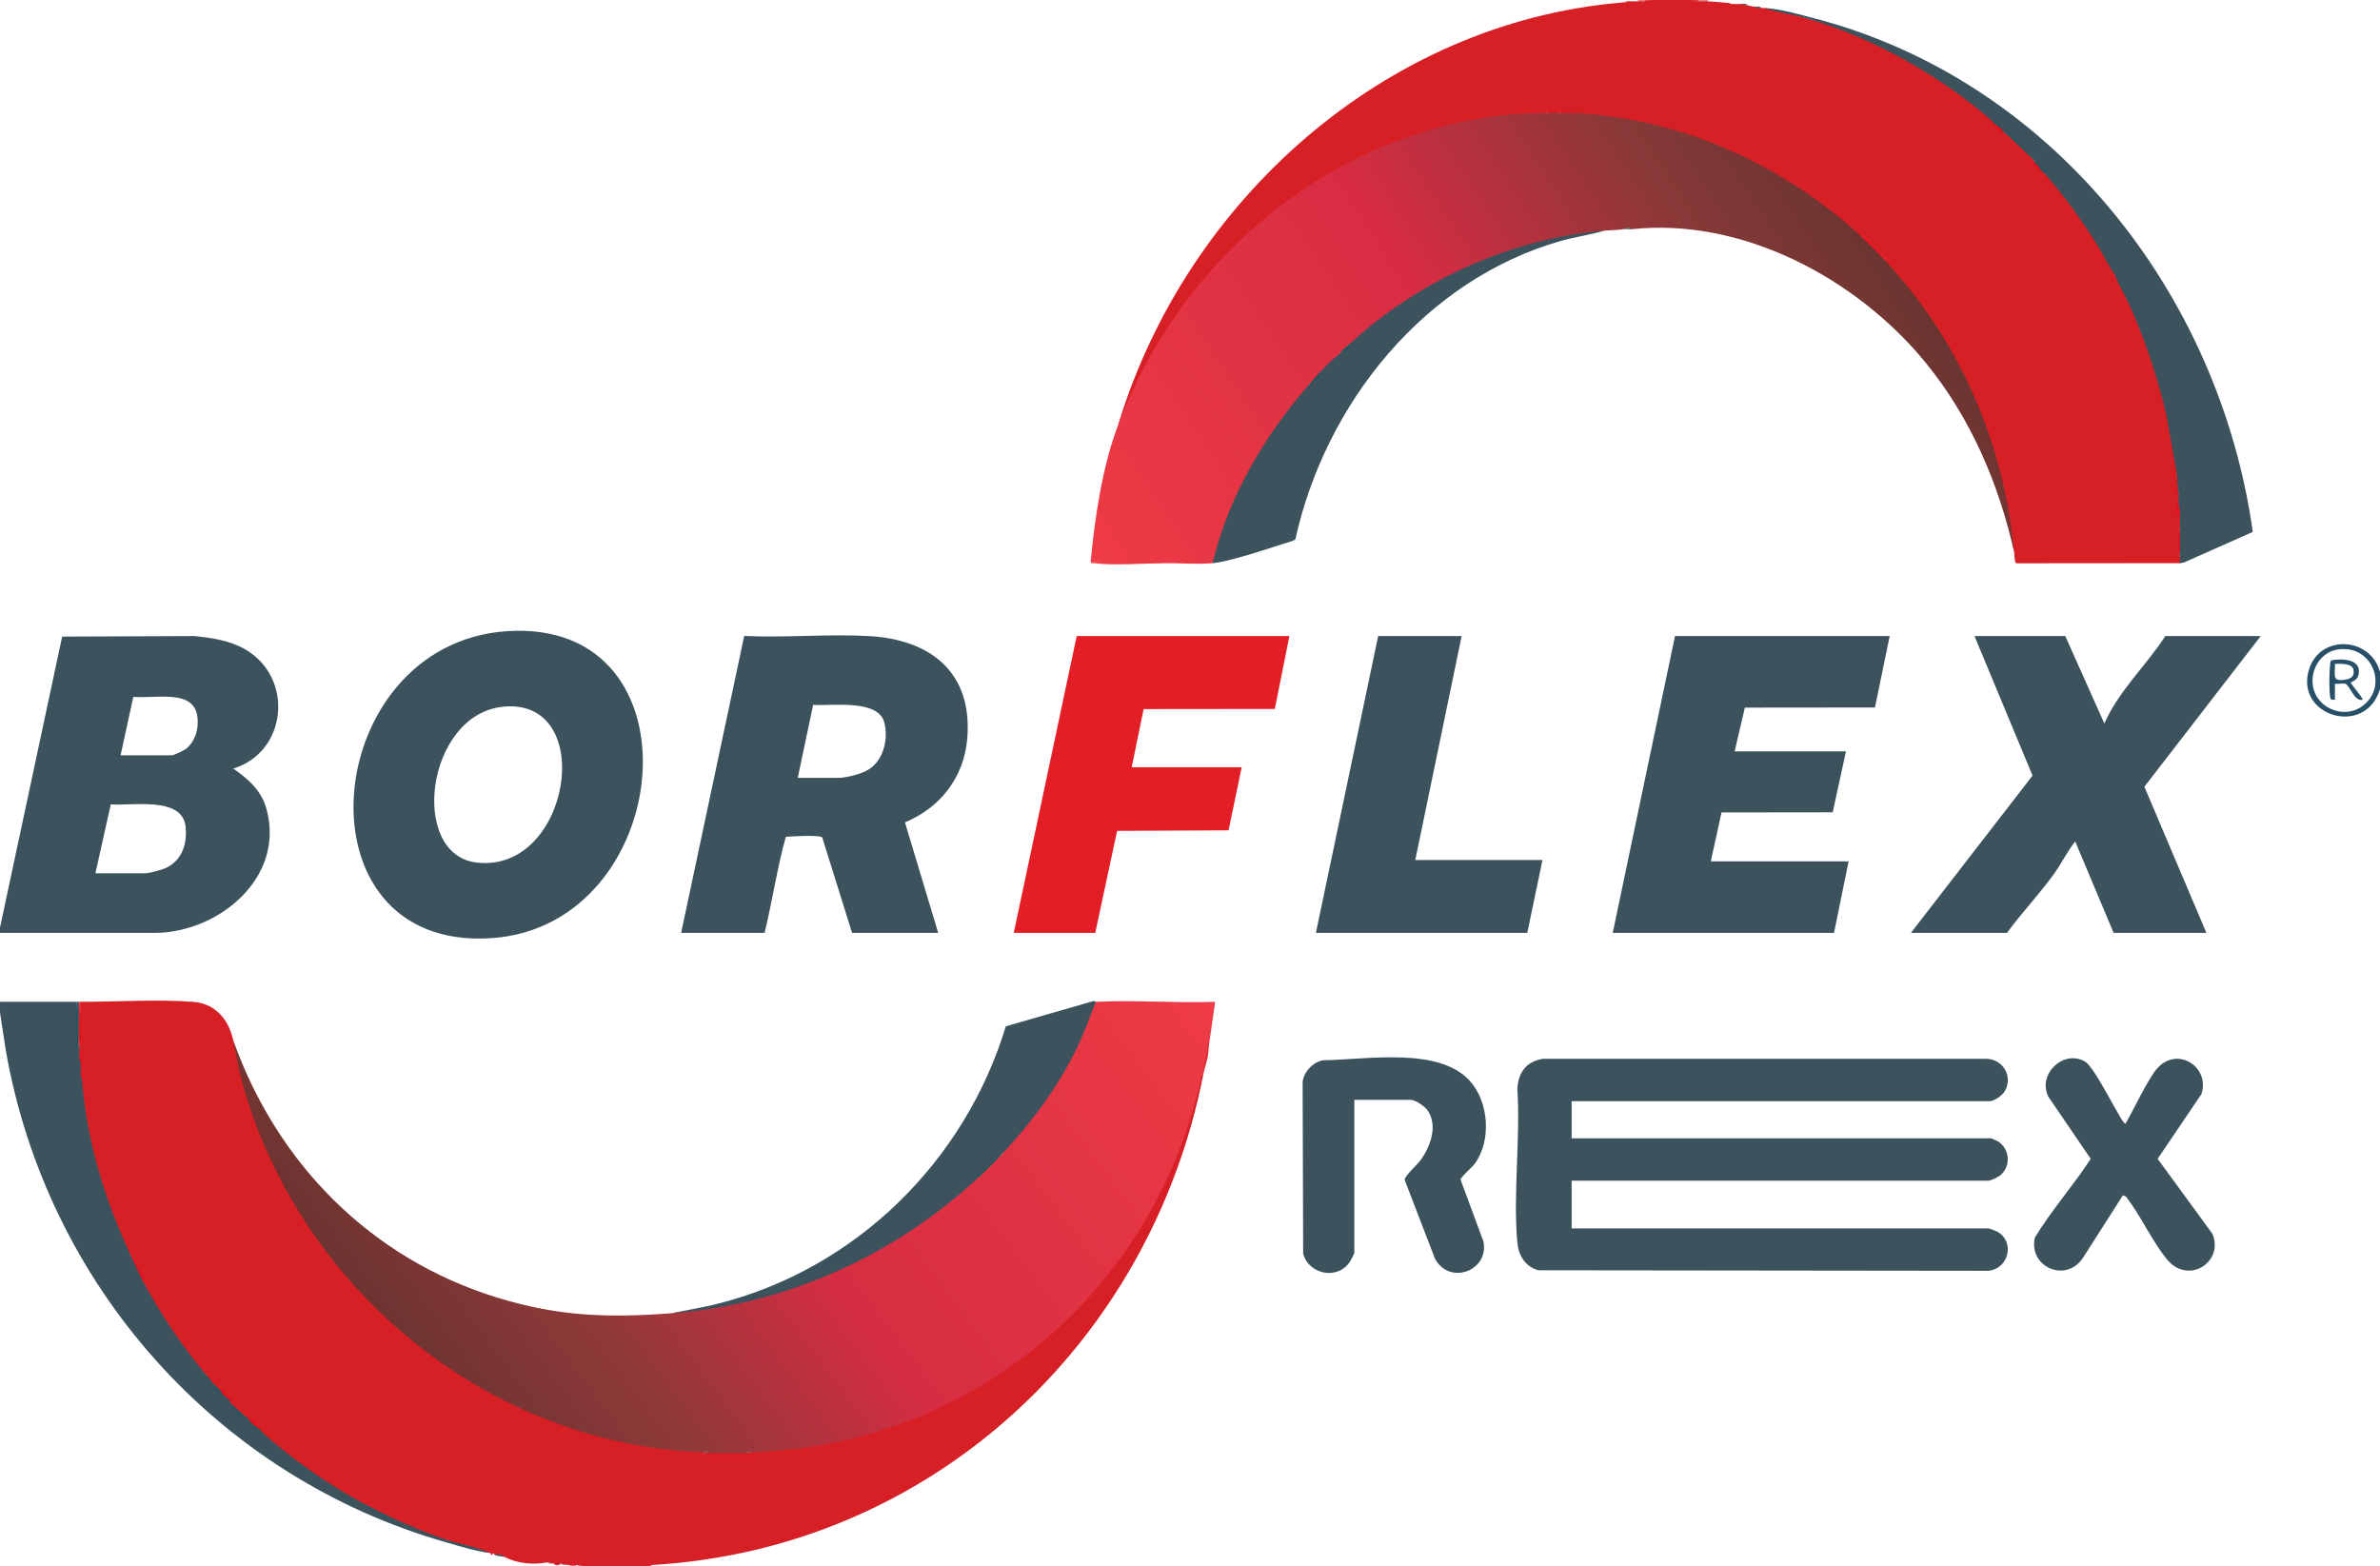 <svg version="1.2" xmlns="http://www.w3.org/2000/svg" viewBox="0 0 1796 1182" width="1796" height="1182">
	<title>logo_borflexrex</title>
	<defs>
		<linearGradient id="g1" x2="1" gradientUnits="userSpaceOnUse" gradientTransform="matrix(-629.364,472.11,-399.004,-531.908,969.876,838.088)">
			<stop offset="0" stop-color="#ee3b45"/>
			<stop offset=".443" stop-color="#d62d42"/>
			<stop offset=".647" stop-color="#903939"/>
			<stop offset="1" stop-color="#472e28"/>
		</linearGradient>
		<linearGradient id="g2" x2="1" gradientUnits="userSpaceOnUse" gradientTransform="matrix(-633.283,421.687,-351.817,-528.353,1591.978,200.956)">
			<stop offset="0" stop-color="#492f28"/>
			<stop offset=".311" stop-color="#843937"/>
			<stop offset=".581" stop-color="#d72c43"/>
			<stop offset="1" stop-color="#ee3b45"/>
		</linearGradient>
	</defs>
	<style>
		.s0 { fill: #284f68 } 
		.s1 { fill: #e09598 } 
		.s2 { fill: #e41e26 } 
		.s3 { fill: #3c535d } 
		.s4 { fill: #3c525c } 
		.s5 { fill: #923f45 } 
		.s6 { fill: #375a64 } 
		.s7 { fill: #49525c } 
		.s8 { fill: #bf9396 } 
		.s9 { fill: #a39195 } 
		.s10 { fill: #d71f26 } 
		.s11 { fill: url(#g1) } 
		.s12 { fill: #155864 } 
		.s13 { fill: #8c4045 } 
		.s14 { fill: #e80c1c } 
		.s15 { fill: #dd3037 } 
		.s16 { fill: #39555f } 
		.s17 { fill: #e71623 } 
		.s18 { fill: #aa2d2d } 
		.s19 { fill: #e2121f } 
		.s20 { fill: #2a5560 } 
		.s21 { fill: #215762 } 
		.s22 { fill: #e5101e } 
		.s23 { fill: #e70f1d } 
		.s24 { fill: #265661 } 
		.s25 { fill: #275661 } 
		.s26 { fill: #255661 } 
		.s27 { fill: #ee0518 } 
		.s28 { fill: #225760 } 
		.s29 { fill: #d7898c } 
		.s30 { fill: #de4a50 } 
		.s31 { fill: #dc4147 } 
		.s32 { fill: #e87f83 } 
		.s33 { fill: url(#g2) } 
		.s34 { fill: #35555f } 
		.s35 { fill: #ee3b45 } 
		.s36 { fill: #6c7980 } 
		.s37 { fill: #e98b8f } 
		.s38 { fill: #645c64 } 
		.s39 { fill: #54545c } 
		.s40 { fill: #255761 } 
		.s41 { fill: #e71a25 } 
		.s42 { fill: #e71723 } 
		.s43 { fill: #e90d1c } 
		.s44 { fill: #275660 } 
		.s45 { fill: #e60f1e } 
		.s46 { fill: #e6101e } 
		.s47 { fill: #ec091a } 
		.s48 { fill: #9a3b40 } 
		.s49 { fill: #ec081a } 
		.s50 { fill: #185864 } 
		.s51 { fill: #26555e } 
		.s52 { fill: #25565f } 
		.s53 { fill: #225762 } 
	</style>
	<g id="Layer 1">
		<g id="&lt;Group&gt;">
			<path id="&lt;Compound Path&gt;" fill-rule="evenodd" class="s0" d="m1796 507v13c-11 36.7-64.7 20.3-53.5-15 8.5-26.6 46.2-24.4 53.5 2zm-32.3-16.8c-12.5 2.2-20.1 14.9-18.4 27 2.2 16.7 22.8 25.7 36.6 16.2 21.4-14.5 8.3-47.7-18.2-43.2z"/>
			<path id="&lt;Path&gt;" class="s1" d="m441 1182h-5v-1c1.6 0 4.2-0.6 5 1z"/>
			<g id="&lt;Group&gt;">
				<g id="&lt;Group&gt;">
					<path id="&lt;Path&gt;" class="s2" d="m973 480l-11 55-99 0.1-9 43.9h83l-9.9 47.6-84.1 0.4-16.5 77h-61.5l47.5-224z"/>
					<g id="&lt;Group&gt;">
						<path id="&lt;Path&gt;" class="s3" d="m1558.5 480l29.5 66c10.8-24.7 31.6-43.7 46-66h72l-87.8 113.7 46.8 110.3h-70l-29-69c-5.9 7.4-10.1 16.1-15.6 23.9-11 15.5-24.7 29.7-35.9 45.1h-72.5l91.8-118.7-43.8-105.3z"/>
						<path id="&lt;Path&gt;" class="s3" d="m1426 480l-11.1 53.9-98.2 0.1-7.7 33h84l-10 46-83.9 0.1-8.1 36.9h104l-11 54h-167l47-224z"/>
						<path id="&lt;Path&gt;" class="s3" d="m1103 480l-35 169h96l-11.5 55h-159.5l47-224z"/>
					</g>
				</g>
				<g id="&lt;Group&gt;">
					<path id="&lt;Compound Path&gt;" fill-rule="evenodd" class="s3" d="m0 700l46.9-219.6 99.6-0.4c13.6 1.4 26.8 3.2 38.8 10.2 36.6 21.4 31.6 77.3-9.3 89.8 11.6 8 21.6 16.9 25.3 31.2 13.5 51.3-36.1 92.2-83.8 92.8h-117.5zm91-130h38.5c1.8 0 9.2-3.6 11-5 4.5-3.4 7.7-10 8.4-15.6 3.8-31.4-28.3-21.9-48.3-23.5zm-19 89h37.5c3.4 0 13.2-2.7 16.5-4.4 11.8-6 15.4-18.5 14-31.1-2.6-22.8-41-15.2-56.4-16.5z"/>
					<path id="&lt;Compound Path&gt;" fill-rule="evenodd" class="s3" d="m514 704l47.6-224.1c30.9 1.5 63.2-1.6 93.9 0.1 46.9 2.5 78.6 27.6 74.4 77.4-2.5 29.3-20.2 52-47 63.2l25.1 83.4h-65l-22.5-72c-2.1-2.2-23.1-0.8-27.5-0.5-6.6 23.7-10.2 48.5-16 72.5zm88-117h30.5c6.2 0 17.5-2.9 22.8-6.2 11.4-6.9 15.3-23.2 12-35.6-4.6-17.9-40-12.3-53.7-13.3z"/>
					<path id="&lt;Compound Path&gt;" fill-rule="evenodd" class="s3" d="m382.8 476.3c149.1-9.7 126.8 222.8-12.3 231.7-150.4 9.7-129.4-222.5 12.3-231.7zm-3 57c-58.4 5.7-71.4 111.6-20.2 117.6 71.1 8.4 91.5-124.6 20.2-117.6z"/>
				</g>
			</g>
			<g id="&lt;Group&gt;">
				<path id="&lt;Path&gt;" class="s3" d="m1186 831v28h316.5c0.4 0 4.7 2 5.5 2.5 8.5 5.6 9.6 18.1 2 25-1.5 1.5-7.8 4.5-9.5 4.5h-314.5v36h314.5c0.5 0 5.7 1.9 6.6 2.4 13.5 7.4 9.1 27.9-6.6 29.6l-339.6-0.4c-10-2.7-15-11.2-15.9-21.1-3.3-36.9 2.5-78.6 0-116 0.9-12.4 6.8-20.6 19.5-22.5h334c13-0.1 21.2 13.8 14 25-1.9 2.8-7.7 7-11 7z"/>
				<path id="&lt;Path&gt;" class="s3" d="m1022 830v115.5c0 0.5-2 4.5-2.6 5.4-8.4 15.3-31.5 11.7-36-4.8l-0.4-128.6c-0.1-7.8 8-16.4 15.6-17.4 33.6-0.5 86.8-10.2 110.4 15.4 14.6 15.9 16.7 45.3 3.8 62.8-2 2.7-10.6 10-10.6 12l17.3 46.7c4.2 22.2-25.9 33.2-36.7 12.7l-22.8-59.3c-0.2-2.8 9.6-11.6 12-14.9 7.4-10.1 13.2-25.8 5.4-37.4-2.1-3.2-9.2-8.1-12.9-8.1z"/>
				<path id="&lt;Path&gt;" class="s3" d="m1604 848c6.9-12.3 13.4-26.6 21.2-38.3 15.2-22.8 43.3-5.2 36 16l-33 48.8 41.3 56.5c9.1 21-18 39.2-34.3 19.3-11.1-13.5-19.9-33.1-30.8-47.2l-2.4-1.1-30.2 47.3c-12.8 19.2-41.1 6.9-36.3-15.3 12.6-20.7 28.9-39.1 42.2-59.5l-31.9-46.8c-8.6-16.8 11.2-36.1 27.6-26.6 8.1 4.8 28.4 48.6 30.6 46.9z"/>
			</g>
			<path id="&lt;Path&gt;" class="s4" d="m1319 4h-1c-1.5-0.3-4.1 0.8-5-1 1.9 0.1 4.9-0.7 6 1z"/>
			<path id="&lt;Path&gt;" class="s5" d="m1307 3c-1.6-0.1-4.1 0.6-5-1 2.1 0.1 4.5 1 5 1z"/>
			<path id="&lt;Path&gt;" class="s6" d="m377 1173c2.2 0.5 4.7-1.3 4 2-1.8-0.3-4.5-0.6-6-1q-1-1.2 2-1z"/>
			<path id="&lt;Path&gt;" class="s7" d="m377 1173l-2 1c-1.2-0.3-2.3-1-3-2 2.4 0.2 3.2 0.6 5 1z"/>
			<path id="&lt;Path&gt;" class="s8" d="m429 1181c-1.9 0-4.9 0.7-6-1 1.9 0.1 4.9-0.8 6 1z"/>
			<path id="&lt;Path&gt;" class="s9" d="m418 1180c-1.6-0.1-4.1 0.6-5-1 1.9 0.2 4.6 1 5 1z"/>
			<g id="&lt;Group&gt;">
				<path id="&lt;Path&gt;" class="s10" d="m176 785c8.2 30.8 16.9 61.3 30.7 90.6 44.8 95.1 129.1 170 229.4 201.9 31 9.8 57.6 12.9 89.6 16.2 2.2 0.3 4.3 1.3 6.3 2.3q1.3 0.4 0 1-2.9 1.9 0.3 0.5 17.2 0.4 33.7-0.5-1.3-0.4 0-1c2.1-1 4.3-2 6.6-2.3 41.2-4.2 73.7-8.5 112.9-23.5 72-27.7 132.7-78.4 173.2-144.1 22.5-36.6 32.9-68.5 44.9-109.1 0.6-2.2 2-4.2 3.4-6q0.4-1.3 1 0c-40.1 203.6-206 357.6-415.6 370l-2.4 1h-49q-2.6-0.5-5-1c-2.2 0.8-4.8 0.8-7 0l-6-1c-0.8 1.5-4.3 1.6-5 0l-5-1c-10.1 2.1-22.9 0.9-32-4q-1.2-1-4-2c-1.8 0.6-3.4 0-5-1-0.6 1.9-1.4 1.9-2 0l-31.9-8.7-1.1-1.3c-0.9 0.2-1.7 0.4-2.5 0.2-6.5-1.1-36.6-12.3-40-16-0.6-0.7-1-1.4-1.5-2.2-5.7-1.5-11.3-4.4-16-8-1.2-0.1-2.5-0.2-3.7-0.4-1.2-0.3-2.3-0.6-3.3-1.1-24-13.1-47.6-29.5-68.1-47.5-0.9-0.7-1.6-1.7-2.2-2.7-0.7-1.1-1.2-2.2-1.7-3.3-1.6 0.3-3.4-1.4-3-3-1.2-2.1-5.6-6.2-9-9q-0.5 1.3-1 0-6.2-3-11-10c-0.9-0.2-0.9-0.6 0-1q-2.2-5.2-8-9c-1.7 0.5-4.1-2.3-4-4-2.6 0.9-3.2 0.5-2-2-1.9-0.8-4-2.9-4-5-1.2-0.7-2.4-1.4-3.5-2.2-1.1-0.8-2.2-1.6-3-2.6-14.5-17.6-28.8-38.3-39.5-58.4-0.6-1.1-1-2.4-1.3-3.7-0.4-1.3-0.5-2.7-0.7-4.1-1.6-6.3-6.4-15.3-9-19-0.9-0.8-1.9-1.6-2.7-2.6-0.8-0.9-1.5-1.8-2-2.8-16.6-35.2-30.6-80.7-33.7-119.5-0.1-1.1 0.1-2.3 0.4-3.5 0.2-1.2 0.6-2.4 1-3.6 0.7-1.5 0.9-4.1 0-2-3.9 1.9-4.6-7.1-1-8 0.9-2.8 0.7-9.8 0-4-4.5-0.7-4.2-9.9-1-12-0.7-0.2-0.6-0.6 0-1q0.6-16.4 1-33c26.9 0 58.2-2 84.5 0 17 1.2 27 13.3 30.5 29z"/>
				<path id="&lt;Path&gt;" class="s3" d="m58 756q0.5 16.9 1 34 0.4-1.3 1 0c-0.2 3.6-0.7 9.2 1 12 0.9 1.3 0.6 2.6 0 4 0 2.5-0.8 6.3 1 8 0.8 0.5 0.5 1.2 0 2 3.7 46.3 17.5 90.4 37 132 3.5 6 7 12.4 9 19 13.5 25.3 29.6 49 48 71-0.3 1.1 2 4.6 4 5 0.5 0.6 1.3 1.2 2 2-0.3 1.4 3.9 5.8 6 7 2.5 0.3 6 3.4 6 6 0.1 0.3 0 0.7 0 1q5.1 7.2 11 10c0.3 0 0.7 0 1 0q4.3 2.5 5 6c0.1 1.2 3.8 4.8 7 6 23.9 21.2 50.7 40.1 79 55 2 2.1 10.2 6.8 16 8 13.9 6.5 29.5 13.2 44 18q-1.4-0.2 0 2c-173.1-49.2-301.8-194.3-332.7-371.8l-4.3-28.2v-8c19.3 0 38.7 0 58 0z"/>
				<path id="&lt;Path&gt;" class="s11" d="m827 756c29.6-1.5 60.3 1.1 90 0l-5 35c-0.8-0.1-0.5-1.5-0.5-1.4-0.4 7.3-1.9 14.6-4.5 21.4-35.5 163.5-172.3 279.9-341 285-11.2 1-22.8 1-34 0-166.1-5.3-311.7-128.1-351.5-288-1.9-7.6-2.8-15.4-4.5-23 33 93 103.7 164.6 198.5 194 46.3 14.4 84.4 15.7 132.5 12 51.5-6.8 101.6-20.7 147.6-45.2 29.8-15.8 51.9-33.5 77.8-54.5 1.9-1.5 4.3-2.5 6.6-3.3 5.3-6.6 11.7-12.3 18-18 0.7-2.1 1.4-4.2 2.8-6 26.5-32.5 50.7-63.4 63.5-104.1q1.4-2.4 3.7-3.9z"/>
				<path id="&lt;Path&gt;" class="s3" d="m827 756c-4.7 11.4-8.8 23.2-14.1 34.4-14.2 29.3-33.8 55.9-55.9 79.6q-10 8.2-18 18c-63.5 59.2-145 96.4-232 103 11.7-2.5 23.6-4.3 35.2-7.3 103.6-26.3 185.9-107.2 216.8-209.2l65.9-19c0.8-0.4 1.8 0.5 2.1 0.5z"/>
				<path id="&lt;Path&gt;" class="s12" d="m59 790l-1 1.5v-35.5q0.5 0 1 0c0.8 10.9 0.8 23 0 34z"/>
				<path id="&lt;Path&gt;" class="s13" d="m60 789c0 0.3 0 0.7 0 1h-1v-34q0.5 0 1 0c0.7 10.4 1 22.2 0 33z"/>
				<path id="&lt;Path&gt;" class="s14" d="m60 789v-33q0.5 0 1 0c-0.3 10.2 0.4 20.4 0 30.6 0 1.3-1 2.3-1 2.4z"/>
				<path id="&lt;Path&gt;" class="s15" d="m912 791c0.2 7-2.7 13.3-4 20h-1c1.6-7.6 3.7-15.2 4-23 1.7-0.3 1 1.9 1 3z"/>
				<path id="&lt;Path&gt;" class="s16" d="m337 1162c10.8 3.6 22.7 5.2 33 10-11.8-1.5-21.8-4.8-33-8-2.1-1.1-3.4-2.2 0-2z"/>
				<path id="&lt;Path&gt;" class="s17" d="m532 1097c10.9-0.7 23-0.7 34 0l1.5 1h-37z"/>
				<path id="&lt;Path&gt;" class="s18" d="m566 1096v1h-34v-1c11 0.3 23 0.3 34 0z"/>
				<path id="&lt;Path&gt;" class="s19" d="m108 967c-3.3-6.2-6-12.6-9-19 0.9-2.5 1.4 0.9 1.8 1.7 2.2 4.5 4.6 8.8 6.7 13.3 0.5 1 2.5 3.4 0.5 4z"/>
				<path id="&lt;Path&gt;" class="s20" d="m277 1136c5.2 2.8 10.6 5.5 16 8-0.6 2-3 0-4-0.5-4.3-2-8.4-4.4-12.8-6.3z"/>
				<path id="&lt;Path&gt;" class="s21" d="m185 1069c-0.1 0-0.6 1-1.3 0.9-1.6-0.4-9.5-8.8-9.7-10.9z"/>
				<path id="&lt;Path&gt;" class="s22" d="m195 1078c-1.4 0.9-3.4-1.5-4-3-1.6-1.6-3.5-4.2-5-6 2.8 0.3 5.5 4 7.5 6 0.5 0.5 3.5 2.6 1.5 3z"/>
				<path id="&lt;Path&gt;" class="s23" d="m174 1058c-1.2-2.7-4.2-4.1-6-6-1.2 0-2.7-1.8-2-3 0.4-2 2.5 1 3 1.5 1.3 1.3 5.6 5.1 5.9 6.2 0.1 0.7-0.9 1.2-0.9 1.3z"/>
				<path id="&lt;Path&gt;" class="s24" d="m166 1049c0.8 0.8 1.2 2.2 2 3l-0.5 1c-2.1-2.5-5.5-4.4-6.5-7.5l1-0.5c1.4 1.6 2.8 2.7 4 4z"/>
				<path id="&lt;Path&gt;" class="s25" d="m195 1078c1 0.9 1.8 1.9 3 3l-0.5 1c-3.1-1-5-4.4-7.5-6.5l1-0.5c1 1 2.9 2 4 3z"/>
				<path id="&lt;Path&gt;" class="s14" d="m61 806q0-2 0-4c0-2.3 0-4.7 0-7 1.8 0 1 4.2 1 5.5 0 1.7 0.6 4.5-1 5.5z"/>
				<path id="&lt;Path&gt;" class="s26" d="m160 1043l-0.5 1c-1.5-1.8-4.1-3.1-4.5-5.5l1-0.5c1.3 1.6 2.6 3.4 4 5z"/>
				<path id="&lt;Path&gt;" class="s27" d="m62 816c0-0.7 0-1.3 0-2 0.1-1-0.1-2 0-3h1c-0.1 1.6 0.7 4.1-1 5z"/>
				<path id="&lt;Path&gt;" class="s28" d="m757 870c-5.9 6.3-11.7 12.1-18 18-2-0.4 1-2.5 1.5-3q5.5-5.5 11-11z"/>
			</g>
			<g id="&lt;Group&gt;">
				<path id="&lt;Path&gt;" class="s10" d="m1277 0q2.6 0.5 5 1c2.1-0.8 4.9-0.9 7 0 4.3 0.2 8.7 0.7 13 1l5 1c2 0.1 4-0.1 6 0q2.7 0.4 5 1l5 1c0.3 0 0.7 0 1 0l5 1c0.7 0 1.3 0 2 0q17.1 2.5 33 8c49.6 11.5 97 39.1 136 71.8 0.7 0.6 1.2 1.4 1.7 2.3 0.5 0.9 0.9 1.9 1.3 2.9 1.6-0.3 3.4 1.4 3 3q2.4 3.4 6 6 0.5-1.3 1 0 11.8 8.7 22 21c0.9 0.2 0.9 0.6 0 1-0.2 2.6 4.4 5.9 5 6 1.6-0.4 3.3 1.4 3 3 1.2 0.6 2.4 1.2 3.5 2 1.1 0.8 2.1 1.5 3 2.5 18.4 21.5 33.6 45.8 47.1 69.3l-0.6 2.2q5.6 9.2 9 19c1.9 1.9 3.9 4 5.1 6.5 18.7 39 27.5 81.9 34.3 122.7q-2.3 0.8-1.4 3.8c0.8 0.5 0.5 1.2 0 2q3.4 1.7 0 5 1 0.4 0 1c-0.6 1.5-1 4.2 0 5q0.4-1.3 1 0c2.7 2.2 2.7 4.8 0 7-0.7 1.6-0.9 4.6 0 2 4.6 1.5 4.4 15.3 1 18-0.8 7-0.8 14 0 21 3 0.1 2.8 4.5 0 5l-123.4 0.1c-1.4-0.4-1.5-6.6-1.6-8.1-7.1-41.2-16.1-81.3-33.2-119.6-16.7-37.3-36.1-63.1-61.3-94.5-1.6-2.1-2.6-4.5-3.5-6.9-1.8-4.2-11.6-14.2-17-17-2.1-0.7-4.3-1.4-6-2.8-33.5-27-61.2-47.3-101.6-64-39.6-16.4-71.9-21.3-114.1-25.1-2.2-0.2-4.3-1.1-6.3-2.1q6-0.5 12-1c-11.2 0.8-23.7 0.8-35 0q6.4 0.5 13 1c-2 1-4.1 1.9-6.4 2.1-35.6 3.2-63.8 6.3-98 18.3-65.1 22.8-121.9 65.5-163.7 120.2-22.5 29.3-35.4 56.2-50.7 89.2-1 2.1-2.6 3.7-4.2 5.2 51.1-168.4 200.8-302.7 379-318l5-1c2.6-0.2 5.4 0.1 8 0 1.4-0.8 3.7-0.8 5 0q2.4-1.1 6-1z"/>
				<path id="&lt;Path&gt;" class="s29" d="m1289 0v1c-2.3-0.1-4.7 0-7 0q-1.3-0.4 0-1z"/>
				<path id="&lt;Path&gt;" class="s30" d="m1247 0l-6 1q-1.3-0.4 0-1z"/>
				<path id="&lt;Path&gt;" class="s31" d="m1282 0v1c-1.6 0-4.2 0.6-5-1z"/>
				<path id="&lt;Path&gt;" class="s32" d="m1241 0v1c-1.7 0.1-3.3-0.1-5 0v-1z"/>
				<path id="&lt;Path&gt;" class="s33" d="m1177 85c84.1 0.8 167 37.1 228 94 6.6 4.2 12.8 10.4 17 17 57 61.3 90 137.6 98 221-11.8-52.5-32.9-101.7-67-143.5-51.9-63.4-138.3-109.6-222-100.5q-2.8-1.1-6 0c-4.7 0.7-9.4 0.6-14 1-35.2 5.6-70.1 14.4-102.7 29-33.4 14.9-56.3 32-84.5 54.4-1.7 1.3-3.8 2-5.8 2.6q-2.7 3.8-7 7-0.5 4.1-5.6 7.3-4.4 5.9-9.4 6.7c-1.4 3.7-4.8 6.8-8 9-0.6 2.1-1.2 4.2-2.5 6-29.2 38.3-55.6 75.6-67 123.5l-3.5 5.5c-11.1 1-24.5-0.1-36 0q-28.2 0.9-56-1c3.3-34.1 8.8-71.9 21-104 51-134.3 176.6-233.4 323-235 3.3-0.8 6.7-0.8 10 0z"/>
				<path id="&lt;Path&gt;" class="s3" d="m1366 13c180.6 45.7 308.5 206.6 334 388.4l-52 23.1-3 0.5v-5c-0.8-7-0.8-14 0-21 0-5.7 0.9-12.7-1-18-0.7-0.6-0.5-1.2 0-2 0-2.3 0-4.7 0-7 0.6-1.8 1-6.2 0-6q-0.4 1.3-1 0c0-1.7 0-3.3 0-5 0.5-1.1 1-3.5 0-2l-8.3-46.2c-7-29.8-16.8-59-29.7-86.8-1.7-6.5-7.3-16.1-9-19-1.5-0.4-10.6-17.7-12.6-20.9-12-19.4-25.4-37.9-40.4-55.1 0.2-1.2-3.3-5.4-5-6-1.3 0.9-3.8-1.5-3-3-0.1-0.3 0-0.7 0-1q-10.4-12.5-22-21c-0.3 0-0.7 0-1 0q-2.7-1.3-2-3c-0.1-0.9-4-5.3-7-6-38.5-33.6-89.8-62.6-139-77q-1-1.2 2-1z"/>
				<path id="&lt;Path&gt;" class="s3" d="m1211 174c-10.8 3.2-21.9 4.7-32.8 7.7-103.2 29.3-178 122.6-200.7 225.3-0.8 1.1-7.6 2.9-9.5 3.5-13 4.2-40.5 13.4-53 14.5 12.2-50.6 39.1-96.1 73-135 1.7-0.9 6.8-5.2 8-9 5.5-5.8 8.7-9.3 15-14q5.2-4 7-7c51.7-48.1 122.5-80.2 193-86z"/>
				<path id="&lt;Path&gt;" class="s34" d="m1366 13l-2 1c-10.8-3.2-22.3-4.4-33-8 12.3 0.7 23.2 4 35 7z"/>
				<path id="&lt;Path&gt;" class="s35" d="m879 425c-15.6 0.1-38.9 1.9-53.6 0-0.9-0.1-2.3 0.4-2.4-1z"/>
				<path id="&lt;Path&gt;" class="s36" d="m1231 173c-1.9 0.2-4-0.1-6 0 1.3-0.2 4.3-2.7 6 0z"/>
				<path id="&lt;Path&gt;" class="s37" d="m1228 1c-0.9 1.6-3.4 0.9-5 1 0.6-0.1 2.9-0.8 5-1z"/>
				<path id="&lt;Path&gt;" class="s38" d="m1323 5c-2.4-0.2-3.4-0.7-5-1h1z"/>
				<path id="&lt;Path&gt;" class="s39" d="m1329 6c-1.6 0-4.2 0.6-5-1 1.6 0.1 4.1-0.6 5 1z"/>
				<path id="&lt;Path&gt;" class="s40" d="m1535 121l-22-21c0.1 0 0.6-1 1.3-0.9 1.6 0.4 20.5 19.9 20.7 21.9z"/>
				<path id="&lt;Path&gt;" class="s41" d="m1422 196c-5.5-6-11.1-11.5-17-17 0.9-2.4 2.7 0.2 3.5 1 4.1 3.8 8.7 8.4 12.5 12.5 0.8 0.8 3.4 2.7 1 3.5z"/>
				<path id="&lt;Path&gt;" class="s42" d="m1167 85h-13v-1h35v1h-12c-3.3 0-6.7 0-10 0z"/>
				<path id="&lt;Path&gt;" class="s20" d="m1605 226c-2.9-6.3-6.8-12.3-9-19 0.1 0 0.5-0.9 0.9-1 1.9 5.6 5.1 10.7 7.6 16 0.5 1 2.5 3.4 0.5 4z"/>
				<path id="&lt;Path&gt;" class="s43" d="m1645 420c-1.7-6.1-1.7-14.9 0-21 0 7 0 14 0 21z"/>
				<path id="&lt;Path&gt;" class="s44" d="m1510 97c-1.6 0.5-3.4-1.4-4-3-0.9-0.9-1.7-1.9-3-3l0.5-1c3.1 1 5 4.4 7.5 6.5z"/>
				<path id="&lt;Path&gt;" class="s45" d="m1538 125c1.4 0.3 2.7 1.7 2 3l-0.5 1c-1.1-1.6-5-4.1-5.4-5.7-0.1-0.7 0.9-1.2 0.9-1.3 0.4 1.7 2.2 2.1 3 3z"/>
				<path id="&lt;Path&gt;" class="s46" d="m1510 97c0.7 0.8 1.3 2.1 2 3-3.1-0.3-4.8-3.6-7-5.5l1-0.5c1.1 1 3 2 4 3z"/>
				<path id="&lt;Path&gt;" class="s24" d="m1543 131c-1.1-1.3-2.2-2.1-3-3-0.8-0.9-1.2-2.2-2-3l0.5-1c1.8 2.2 4.8 3.8 5.5 6.5z"/>
				<path id="&lt;Path&gt;" class="s47" d="m1644 381c0 2.3 0 4.7 0 7-1.7 0.2-1-2.3-1-3.5-0.1-1.7-0.6-4.5 1-5.5 0 0.7 0 1.3 0 2z"/>
				<path id="&lt;Path&gt;" class="s48" d="m1644 372c-0.1 0.2-0.7-0.1-1 0-1-1-0.6-3.5 0-5v-1h1c1 1.8 0.6 4.1 0 6z"/>
				<path id="&lt;Path&gt;" class="s49" d="m1643 372c-0.1 0 0.1 1.2-1 1 0.2-1.8-0.8-4.8 1-6z"/>
				<path id="&lt;Path&gt;" class="s50" d="m1643 361c0-0.7 0-1.3 0-2 0.1-1 0-2 0-3h1c-0.1 1.6 0.7 4.1-1 5z"/>
				<path id="&lt;Path&gt;" class="s51" d="m988 290c2.6-3 5.3-6.1 8-9 2.1 2-3.7 6.2-5 7.5-0.5 0.5-2.6 3.5-3 1.5z"/>
				<path id="&lt;Path&gt;" class="s52" d="m1011 267c1.7-3 4.6-4.8 7-7l1 0.5c-2.1 3.2-5.5 4.6-8 6.5z"/>
				<path id="&lt;Path&gt;" class="s53" d="m1644 372c0-2-0.1-4 0-6 0-0.7 0-1.3 0-2h1c-0.3 2.8 0.9 5.7-1 8z"/>
			</g>
			<path id="&lt;Compound Path&gt;" fill-rule="evenodd" class="s0" d="m1774 515c-0.5 0.7 8.6 10.9 9 13-6.5 2.1-9.9-11.7-13.5-12.1-2.3-0.3-5.1 0.4-7.5 0.1v12c-1.1 0-2.1 0.3-3.1-0.4-1.6-1.3-1.3-25.5 0-29.2 8.3-1.7 23.6-1.3 20.9 10.9-1 4.4-5.3 5.1-5.8 5.7zm-12-14c0.3 8.5-2.8 13.8 8.3 11.8 4.2-0.8 6.5-2.7 5.7-7.3-0.9-5.2-9.9-4.6-14-4.5z"/>
		</g>
	</g>
</svg>